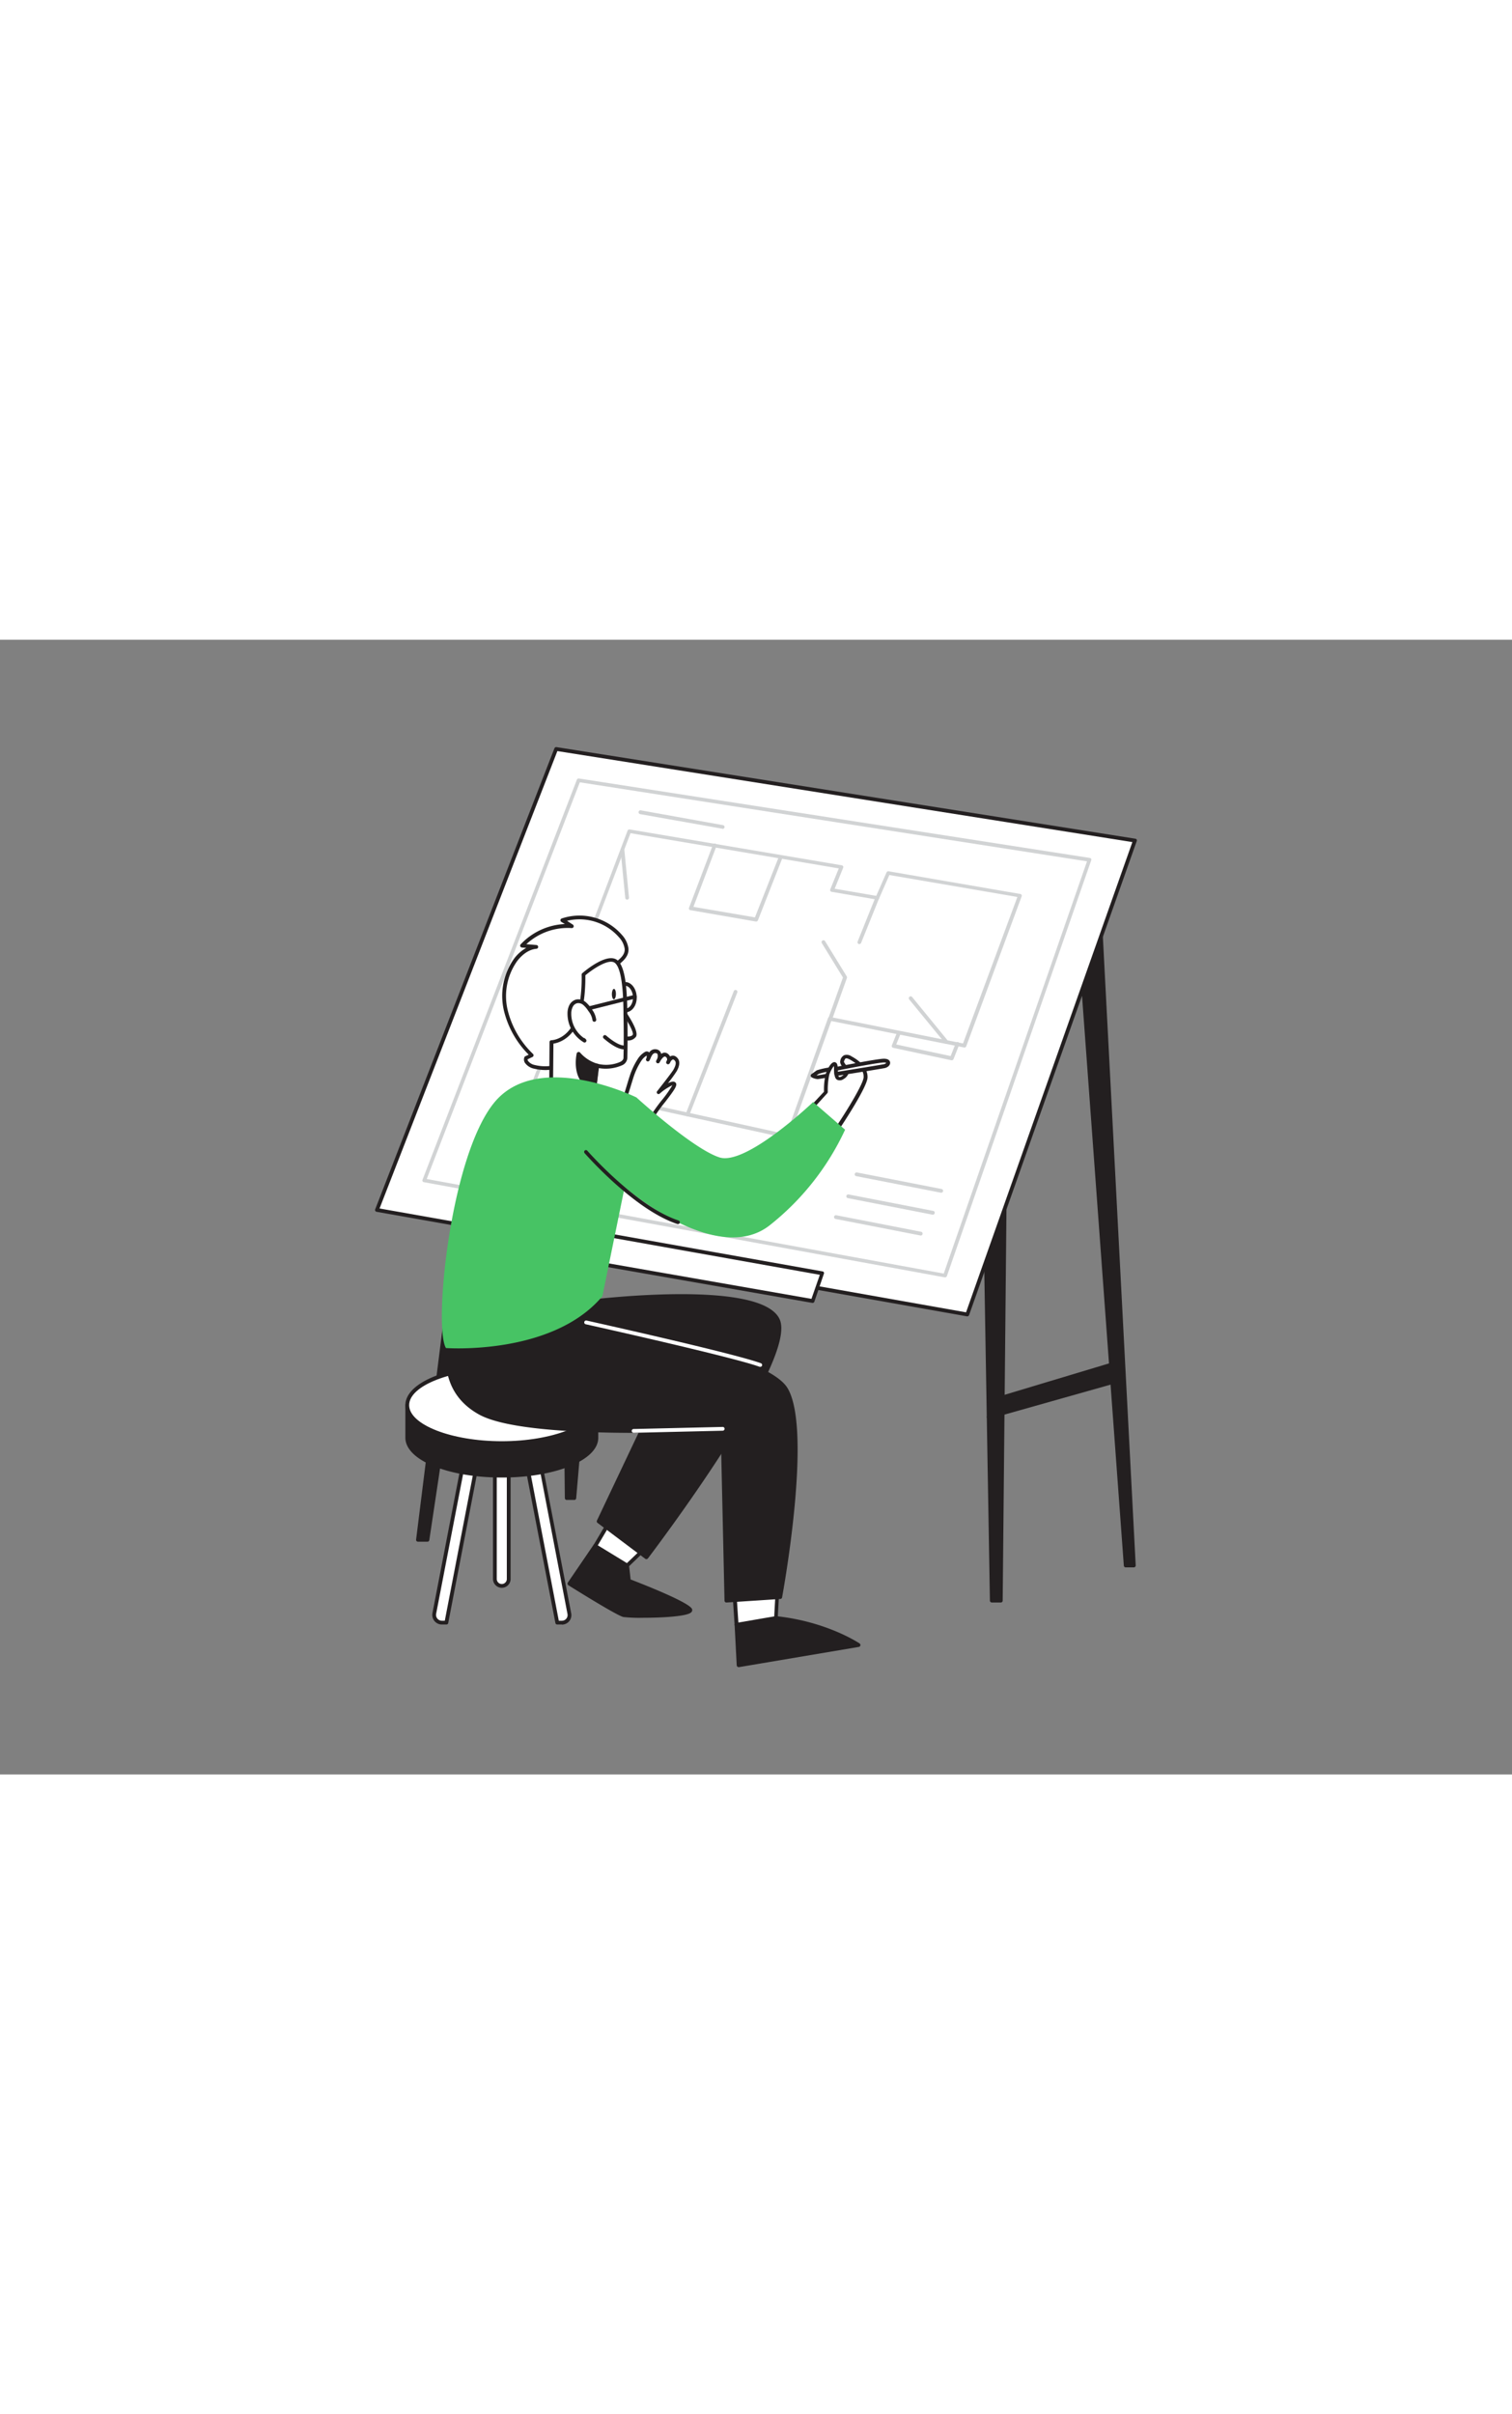 <svg xmlns="http://www.w3.org/2000/svg" viewBox="0 0 400 300" data-imageid="architect-flatline" imageName="Architect" class="illustrations_image" style="width: 188px;"><rect x="0" y="0" width="400" height="300" fill="#808080" stroke="none"/><g id="_373_architect_flatline" data-name="#373_architect_flatline"><path d="M118.08,259.86h-1.19a2,2,0,0,1-2-2.43l8.25-42.7h3.66Z" fill="#fff"/><path d="M118.08,260.36h-1.19a2.54,2.54,0,0,1-2.49-3l8.24-42.7a.51.51,0,0,1,.5-.41h3.66a.47.47,0,0,1,.38.19.5.5,0,0,1,.11.41L118.57,260A.49.49,0,0,1,118.08,260.36Zm5.47-45.13-8.17,42.3a1.55,1.55,0,0,0,1.51,1.83h.78l8.52-44.13Z" fill="#231f20"/><path d="M147.42,259.86h1.23a2,2,0,0,0,2-2.38l-8.26-42.75H138.7Z" fill="#fff"/><path d="M148.65,260.36h-1.23a.49.49,0,0,1-.49-.4l-8.72-45.13a.5.5,0,0,1,.11-.41.47.47,0,0,1,.38-.19h3.66a.49.49,0,0,1,.49.41l8.26,42.75a2.51,2.51,0,0,1-2.46,3Zm-.82-1h.82a1.52,1.52,0,0,0,1.16-.54,1.51,1.51,0,0,0,.32-1.24L142,215.23h-2.64Z" fill="#231f20"/><path d="M125.19,123c-.6,2.67-14.61,115-14.61,115h2.53l18-119.9Z" fill="#231f20"/><path d="M113.11,238.47h-2.53a.52.52,0,0,1-.38-.17.51.51,0,0,1-.12-.39c.57-4.59,14-112.35,14.62-115a.51.51,0,0,1,.17-.28l5.88-4.92a.5.5,0,0,1,.57-.06.51.51,0,0,1,.25.51l-18,119.9A.51.51,0,0,1,113.11,238.47Zm-2-1h1.53l17.7-118.17-4.73,4C124.77,128.44,112.21,229,111.15,237.47Z" fill="#231f20"/><polygon points="149.14 153.53 149.94 226.92 151.93 226.92 158.72 147.69 149.14 153.53" fill="#231f20"/><path d="M151.93,227.42h-2a.49.49,0,0,1-.5-.49l-.8-73.39a.5.5,0,0,1,.24-.43l9.58-5.84a.51.51,0,0,1,.53,0,.49.49,0,0,1,.23.47L152.43,227A.5.5,0,0,1,151.93,227.42Zm-1.5-1h1l6.67-77.79-8.5,5.18Z" fill="#231f20"/><polygon points="286.35 88.65 297.8 244.75 299.95 244.75 291.09 75.26 286.35 88.65" fill="#231f20"/><path d="M300,245.25H297.8a.49.49,0,0,1-.49-.46L285.85,88.68a.36.36,0,0,1,0-.2l4.74-13.39a.5.5,0,0,1,1,.14l8.86,169.49a.5.5,0,0,1-.13.37A.52.52,0,0,1,300,245.25Zm-1.68-1h1.16L290.72,77.8l-3.87,10.92Z" fill="#231f20"/><polygon points="260.85 164.41 262.38 254.04 264.76 254.04 265.76 150.54 260.85 164.41" fill="#231f20"/><path d="M264.76,254.54h-2.38a.51.51,0,0,1-.5-.49l-1.53-89.63a.57.57,0,0,1,0-.18l4.91-13.86a.5.5,0,0,1,1,.17l-1,103.5A.49.49,0,0,1,264.76,254.54Zm-1.88-1h1.39l1-100-3.88,11Z" fill="#231f20"/><polygon points="147.13 28.88 99.72 150.75 255.9 178.38 300.28 53.09 147.13 28.88" fill="#fff"/><path d="M255.9,178.88h-.09L99.63,151.24a.49.49,0,0,1-.37-.67L146.67,28.7a.51.51,0,0,1,.54-.32L300.36,52.6a.5.5,0,0,1,.35.24.51.51,0,0,1,0,.42L256.37,178.55A.5.5,0,0,1,255.9,178.88ZM100.41,150.36l155.16,27.46,44-124.33L147.45,29.43Z" fill="#231f20"/><path d="M208.42,131.81h-.11l-67-14.67a.52.52,0,0,1-.33-.25.51.51,0,0,1,0-.42l25.05-66a.49.49,0,0,1,.55-.32l56.12,9.48a.51.51,0,0,1,.35.25.47.47,0,0,1,0,.43l-2.24,5.51,11,1.89,2.73-6.21a.5.5,0,0,1,.54-.29l34.84,6a.47.47,0,0,1,.35.24.52.52,0,0,1,0,.42l-14.65,39.61a.5.5,0,0,1-.56.32l-35.15-7-11.05,30.69A.5.5,0,0,1,208.42,131.81Zm-66.37-15.54,66,14.46,11-30.68a.5.5,0,0,1,.57-.32l35.15,7L269.15,68,235.28,62.2l-2.72,6.21a.51.51,0,0,1-.55.29l-12-2.06a.51.51,0,0,1-.35-.25.47.47,0,0,1,0-.43l2.24-5.51-55.1-9.31Z" fill="#d1d3d4"/><path d="M250,168.57h-.09L112.14,143.41a.47.47,0,0,1-.35-.24.54.54,0,0,1,0-.43L152.61,37a.51.51,0,0,1,.54-.32l135.16,21a.52.52,0,0,1,.36.23.54.54,0,0,1,0,.43L250.5,168.24A.52.52,0,0,1,250,168.57Zm-137.11-26,136.78,25L287.57,58.58,153.39,37.69Z" fill="#d1d3d4"/><polygon points="217.52 167.51 214.97 174.83 139.17 161.57 141.62 153.99 217.52 167.51" fill="#fff"/><path d="M215,175.33h-.09l-75.8-13.26a.48.48,0,0,1-.34-.23.53.53,0,0,1-.05-.41l2.46-7.58a.49.49,0,0,1,.56-.34L217.61,167a.47.47,0,0,1,.34.24.46.46,0,0,1,0,.41L215.44,175A.49.49,0,0,1,215,175.33Zm-75.15-14.15,74.82,13.08,2.22-6.36L142,154.56Z" fill="#231f20"/><path d="M130.92,216h3.66a0,0,0,0,1,0,0v32.29a1.83,1.83,0,0,1-1.83,1.83h0a1.83,1.83,0,0,1-1.83-1.83V216a0,0,0,0,1,0,0Z" fill="#fff"/><path d="M132.75,250.65a2.34,2.34,0,0,1-2.33-2.33V216a.5.5,0,0,1,.5-.5h3.66a.5.5,0,0,1,.5.5v32.29A2.33,2.33,0,0,1,132.75,250.65Zm-1.33-34.12v31.79a1.33,1.33,0,0,0,2.66,0V216.53Z" fill="#231f20"/><path d="M145.65,202.36a58.46,58.46,0,0,0-25.79,0H107.74V211c0,5.55,11.2,10,25,10s25-4.49,25-10v-8.6Z" fill="#231f20"/><path d="M132.75,221.5c-14.31,0-25.51-4.63-25.51-10.54v-8.6a.5.5,0,0,1,.5-.5H119.8a59,59,0,0,1,25.9,0h12.07a.5.5,0,0,1,.5.5V211C158.27,216.87,147.06,221.5,132.75,221.5Zm-24.51-18.64V211c0,5.18,11.22,9.54,24.51,9.54s24.52-4.36,24.52-9.54v-8.1H145.65l-.12,0a58.18,58.18,0,0,0-25.55,0l-.12,0Z" fill="#231f20"/><ellipse cx="132.75" cy="202.36" rx="25.02" ry="10.04" fill="#fff"/><path d="M132.75,212.9c-14.31,0-25.51-4.63-25.51-10.54s11.2-10.55,25.51-10.55,25.52,4.63,25.52,10.55S147.06,212.9,132.75,212.9Zm0-20.09c-13.29,0-24.51,4.37-24.51,9.55s11.22,9.54,24.51,9.54,24.52-4.37,24.52-9.54S146,192.81,132.75,192.81Z" fill="#231f20"/><path d="M157.47,239.59l-6.82,10s12.55,7.87,14.38,8.34,18.35.28,17.59-1.41-16.23-7.63-16.23-7.63l-.47-4.1Z" fill="#231f20"/><path d="M170,258.58a38.21,38.21,0,0,1-5.12-.21c-1.85-.47-13.22-7.59-14.51-8.39a.47.47,0,0,1-.22-.33.51.51,0,0,1,.07-.38l6.82-10a.5.5,0,0,1,.67-.15l8.45,5.16a.52.52,0,0,1,.24.37l.43,3.8c4,1.53,15.48,6.09,16.23,7.79a.74.74,0,0,1-.13.82C182,258.24,175,258.58,170,258.58Zm-18.66-9.18c3.76,2.35,12.41,7.65,13.79,8,1.84.47,15.22.19,16.92-.85-1-1.12-8.71-4.49-15.86-7.23a.52.52,0,0,1-.32-.41l-.44-3.86-7.83-4.79Z" fill="#231f20"/><path d="M172.58,238.27c-.19.29-6.66,6.48-6.66,6.48l-8.45-5.16L163,230.2Z" fill="#fff"/><path d="M165.92,245.25a.48.48,0,0,1-.26-.07L157.21,240a.5.5,0,0,1-.17-.68l5.54-9.38a.47.47,0,0,1,.35-.24.49.49,0,0,1,.4.11l9.57,8.07a.5.5,0,0,1,.1.66c-.19.29-4.3,4.23-6.74,6.56A.49.49,0,0,1,165.92,245.25Zm-7.77-5.83,7.7,4.7c2.13-2,5-4.82,6-5.81L163.14,231Z" fill="#231f20"/><path d="M194.84,260.42l.56,10.7,31.72-5.35s-8.35-5.72-21.86-7.13Z" fill="#231f20"/><path d="M195.4,271.62a.51.51,0,0,1-.31-.11.52.52,0,0,1-.19-.36l-.56-10.7a.5.5,0,0,1,.41-.52l10.42-1.78h.14c13.48,1.41,22,7.16,22.1,7.22a.49.49,0,0,1,.2.52.5.5,0,0,1-.4.39l-31.73,5.35Zm0-10.78.51,9.7,29.85-5a53.31,53.31,0,0,0-20.45-6.36Z" fill="#231f20"/><path d="M194.27,251.6c0,.28.57,8.82.57,8.82l10.42-1.78.47-8.54Z" fill="#fff"/><path d="M194.84,260.92a.5.5,0,0,1-.31-.1.52.52,0,0,1-.19-.36c-.1-1.43-.57-8.58-.57-8.86a.5.5,0,0,1,.44-.49l11.45-1.51a.48.48,0,0,1,.4.13.5.5,0,0,1,.16.4l-.47,8.54a.49.49,0,0,1-.41.46l-10.42,1.79Zm0-8.88c.07,1.27.31,5,.5,7.8l9.48-1.63.41-7.54Z" fill="#231f20"/><path d="M154.2,175.2s46.93-6,51.62,4.7S171,242.58,171,242.58l-12.62-9.49,17-35.92S135.8,203,133,193.79s20.65-16.9,20.65-16.9Z" fill="#231f20"/><path d="M171,243.08a.49.49,0,0,1-.3-.1l-12.62-9.49a.51.51,0,0,1-.16-.62l16.64-35.08c-6.15.84-39.35,5-42.05-3.86-2.8-9.15,18.09-16.54,20.73-17.43l.49-1.45a.48.48,0,0,1,.41-.34c1.93-.25,47.35-5.93,52.14,5S173,240.75,171.4,242.89A.53.53,0,0,1,171,243.08Zm-12-10.15,11.9,8.95c1.73-2.29,10.57-14.13,18.85-26.9C205,191.47,206.65,183,205.36,180.1c-1.83-4.18-11.2-6.28-27.1-6.06-11,.15-21.74,1.39-23.69,1.62l-.46,1.39a.51.51,0,0,1-.32.32c-.23.07-23,7.65-20.32,16.27,2.2,7.21,31,4.63,41.87,3a.51.51,0,0,1,.47.2.49.49,0,0,1,.05.51Zm-5.36-56h0Z" fill="#231f20"/><path d="M119.38,181.87c0,1.12-5.07,15.48,7.6,22.52s64.2,4.23,64.2,4.23l1,45.42,14.21-.94s8.07-44.11,1.5-55S141.06,178,141.06,178Z" fill="#231f20"/><path d="M192.17,254.54a.49.49,0,0,1-.5-.49l-1-44.91c-5.73.3-51.83,2.42-63.95-4.31-7.64-4.24-10.34-11.7-8-22.16a7.59,7.59,0,0,0,.16-.8.51.51,0,0,1,.41-.49L141,177.53h.17c2.46.37,60.56,9.35,67.17,20.32s-1.1,53.53-1.44,55.34a.49.49,0,0,1-.45.41l-14.22.94Zm-1-46.42a.5.5,0,0,1,.34.13.52.52,0,0,1,.16.36l1,44.9,13.3-.88c.77-4.35,7.57-44.2,1.5-54.27-6.27-10.38-63.86-19.44-66.39-19.83l-21.25,3.77-.12.58c-2.22,10,.32,17.07,7.53,21.08,12.39,6.88,63.41,4.18,63.92,4.16Z" fill="#231f20"/><path d="M165.54,98.49c-1.59,0-2.93-1.72-3-3.89a4.81,4.81,0,0,1,.71-2.79,2.62,2.62,0,0,1,2.09-1.31c1.63-.06,3,1.68,3.1,3.88s-1.17,4-2.8,4.11Zm-.14-7h0a1.62,1.62,0,0,0-1.29.86,3.76,3.76,0,0,0-.55,2.2c.06,1.63,1,3,2.06,2.93s1.9-1.45,1.84-3.07h0C167.36,92.82,166.44,91.49,165.4,91.49Z" fill="#231f20"/><path d="M147.39,112.83a12,12,0,0,1-6,.09c-1.19-.27-2.63-1.19-2.23-2.35l1.54-.72a24.42,24.42,0,0,1-6.89-11.93,16.51,16.51,0,0,1,2.61-13.3,8,8,0,0,1,5.46-3.45l-3.74-.3a16.45,16.45,0,0,1,13.12-5.18l-2.47-1.53a14.31,14.31,0,0,1,15.44,4.26,6.09,6.09,0,0,1,1.55,3.2c.2,2-1.66,3.3-3.07,4.42,1.51,1.84,2.22,2.28,2,4.66A19.13,19.13,0,0,1,162.6,97a47.1,47.1,0,0,1-3.95,5.84C155.5,107.21,152.1,111.5,147.39,112.83Z" fill="#fff"/><path d="M144.3,113.76a13.41,13.41,0,0,1-3-.36,3.92,3.92,0,0,1-2.46-1.59,1.68,1.68,0,0,1-.13-1.4.5.5,0,0,1,.26-.29l.9-.42A24.59,24.59,0,0,1,133.3,98,17,17,0,0,1,136,84.32a10.41,10.41,0,0,1,3.22-2.86l-1.15-.09a.52.52,0,0,1-.43-.32.5.5,0,0,1,.1-.52,17.11,17.11,0,0,1,11.69-5.37l-.94-.58a.49.49,0,0,1-.23-.47.5.5,0,0,1,.33-.42,14.88,14.88,0,0,1,16,4.41,6.58,6.58,0,0,1,1.66,3.47c.21,2.12-1.48,3.46-2.86,4.55l.21.25c1.16,1.35,1.79,2.1,1.57,4.37A19.89,19.89,0,0,1,163,97.25a34.44,34.44,0,0,1-3.07,4.66l-.92,1.24c-3.17,4.39-6.67,8.79-11.53,10.16h0A11.49,11.49,0,0,1,144.3,113.76Zm3.09-.93h0Zm-7.81-1.91a.71.71,0,0,0,.09.4,2.91,2.91,0,0,0,1.81,1.11,11.35,11.35,0,0,0,5.77-.08h0c4.55-1.29,7.92-5.54,11-9.78l.93-1.26a33.48,33.48,0,0,0,3-4.51,19,19,0,0,0,2-6.15c.18-1.86-.24-2.34-1.34-3.63l-.55-.66a.46.46,0,0,1-.11-.37.52.52,0,0,1,.18-.34l.37-.29c1.32-1,2.68-2.1,2.52-3.69a5.63,5.63,0,0,0-1.43-2.93A13.9,13.9,0,0,0,150,74.31l1.54,1a.51.51,0,0,1,.21.58.5.5,0,0,1-.51.34,16.1,16.1,0,0,0-12,4.26l2.67.22a.49.49,0,0,1,.46.5.48.48,0,0,1-.45.49c-2.45.21-4.25,2.13-5.11,3.26a16,16,0,0,0-2.52,12.89A23.88,23.88,0,0,0,141,109.5a.5.5,0,0,1-.14.81Z" fill="#231f20"/><path d="M164.54,97.81s4,5.68,3.25,6.91-3.41.5-3.41.5" fill="#fff"/><path d="M166,105.94a7.12,7.12,0,0,1-1.72-.23.5.5,0,0,1,.26-1c.59.16,2.4.45,2.86-.29.3-.52-1.21-3.49-3.23-6.36a.5.5,0,1,1,.81-.57c1.26,1.79,4.11,6.1,3.27,7.46A2.51,2.51,0,0,1,166,105.94Z" fill="#231f20"/><path d="M163,85.08c2.5,1.92,2.44,11.24,2.5,14q.14,5.77,0,11.56c-.06,2.44-6.38,2.68-7.52,2l-1.21,9.88s-.52.65-5.69-1.55-5.25-3.42-5.25-3.42l.08-11.14s4.18-.1,6.5-5.15,2-12.69,2-12.69S160.53,83.2,163,85.08Z" fill="#fff"/><path d="M156.31,123.07a17.15,17.15,0,0,1-5.46-1.67c-5.06-2.17-5.53-3.49-5.55-3.84l.08-11.19a.49.49,0,0,1,.49-.49c.16,0,3.9-.17,6.06-4.86,2.24-4.88,1.94-12.38,1.94-12.46a.51.51,0,0,1,.17-.4c.66-.57,6.55-5.54,9.23-3.48h0c2.21,1.69,2.6,7.84,2.69,13.63V99c.09,3.85.09,7.75,0,11.59a2.25,2.25,0,0,1-1.38,1.91,10.85,10.85,0,0,1-6.22.74l-1.14,9.28a.49.49,0,0,1-.1.25A1,1,0,0,1,156.31,123.07Zm-10-5.62c.09.18.79,1.25,4.95,3,3.29,1.4,4.59,1.6,5,1.6l1.17-9.53a.49.49,0,0,1,.27-.39.48.48,0,0,1,.48,0,9.34,9.34,0,0,0,5.9-.52c.56-.3.85-.66.86-1.06.09-3.82.09-7.7,0-11.53v-.75c-.05-3.07-.18-11.22-2.29-12.85h0c-1.67-1.27-6.11,1.89-7.79,3.29,0,1.38.09,8-2,12.68-2,4.3-5.22,5.2-6.45,5.39Z" fill="#231f20"/><path d="M165.29,107.75s-1.5.47-5.24-2.73" fill="#fff"/><path d="M165,108.28c-.73,0-2.39-.38-5.3-2.88a.5.5,0,0,1,.65-.76c3.36,2.88,4.77,2.63,4.78,2.62a.52.52,0,0,1,.6.36.49.49,0,0,1-.32.6A1.35,1.35,0,0,1,165,108.28Z" fill="#231f20"/><path d="M158,112.61s-3.31-.92-4.9-3.12c0,0-1.75,7.34,4.18,9Z" fill="#231f20"/><path d="M157.23,119h-.13c-6.32-1.74-4.56-9.5-4.54-9.58A.49.49,0,0,1,153,109a.47.47,0,0,1,.5.19,9.72,9.72,0,0,0,4.64,2.93.51.51,0,0,1,.36.55l-.72,5.86a.51.51,0,0,1-.22.35A.46.46,0,0,1,157.23,119Zm-3.86-8.35c-.21,1.88-.19,5.83,3.44,7.19l.59-4.84A11.42,11.42,0,0,1,153.37,110.61Z" fill="#231f20"/><ellipse cx="162.42" cy="93.68" rx="1.38" ry="0.54" transform="translate(66.78 254.96) rotate(-89.31)" fill="#231f20"/><path d="M153.31,98.57a.5.5,0,0,1-.13-1l14.62-3.67a.5.5,0,0,1,.6.37.49.49,0,0,1-.36.6l-14.61,3.67Z" fill="#231f20"/><path d="M157.23,100.5a5.14,5.14,0,0,0-1.16-2.61,7.43,7.43,0,0,0-1.44-1.71,2.53,2.53,0,0,0-2.1-.57,2.32,2.32,0,0,0-1.47,1.24,4.38,4.38,0,0,0-.43,1.92,8.26,8.26,0,0,0,4,7.22l-.22-.22" fill="#fff"/><path d="M154.66,106.49a.47.47,0,0,1-.25-.07,8.82,8.82,0,0,1-4.28-7.66,4.83,4.83,0,0,1,.48-2.14,2.84,2.84,0,0,1,1.81-1.5,3,3,0,0,1,2.51.67,7.74,7.74,0,0,1,1.56,1.81,5.65,5.65,0,0,1,1.24,2.87.51.51,0,0,1-.48.53.5.5,0,0,1-.52-.48,5,5,0,0,0-1.07-2.35,7.21,7.21,0,0,0-1.34-1.6,2,2,0,0,0-1.67-.47,1.8,1.8,0,0,0-1.15,1,3.9,3.9,0,0,0-.37,1.71,7.83,7.83,0,0,0,3.33,6.48.46.46,0,0,1,.34.15l.22.22a.5.5,0,0,1,0,.65A.51.51,0,0,1,154.66,106.49Z" fill="#231f20"/><path d="M220.07,113.45a24.77,24.77,0,0,0-3.73.84c-.49.32-1.37.95-1.37.95a3.33,3.33,0,0,0,1.27.41c.46,0,3.09-.51,3.09-.51" fill="#fff"/><path d="M216.19,116.15a3.83,3.83,0,0,1-1.46-.46.52.52,0,0,1-.26-.41.5.5,0,0,1,.21-.44s.89-.64,1.39-1A19.79,19.79,0,0,1,220,113a.51.51,0,0,1,.58.41.5.5,0,0,1-.42.57,21.72,21.72,0,0,0-3.54.78c-.17.11-.39.25-.6.4l.2,0c.31,0,2-.32,3-.5a.5.5,0,1,1,.17,1c-.27.05-2.67.48-3.14.51Z" fill="#231f20"/><path d="M214.81,123.59l3.68-4a19.53,19.53,0,0,1,.42-4.71c.49-1.41,1.48-3.1,2-2.75s0,3.38.85,3.8,2.39-.91,2.39-1.83-1.55-2-1.34-2.74.57-1.76,2.26-.85,4,2.6,3.94,5.11-7.56,13.66-7.56,13.66Z" fill="#fff"/><path d="M221.42,129.83a.52.52,0,0,1-.33-.12L214.48,124a.47.47,0,0,1-.17-.35.51.51,0,0,1,.13-.37l3.55-3.79a18.1,18.1,0,0,1,.45-4.69c.33-1,1.19-2.81,2.05-3.09a.75.75,0,0,1,.68.11c.41.29.44.93.49,1.91,0,.5.07,1.69.29,1.85a.91.91,0,0,0,.74-.19,1.89,1.89,0,0,0,.93-1.2,2.55,2.55,0,0,0-.61-1.07c-.43-.57-.88-1.17-.71-1.8a2,2,0,0,1,1-1.47,2.23,2.23,0,0,1,2,.31c2.81,1.53,4.27,3.45,4.21,5.56-.07,2.57-6.87,12.78-7.64,13.93a.51.51,0,0,1-.35.22Zm-5.89-6.28,5.79,5c3-4.46,7.11-11.26,7.16-12.93.06-2.16-2-3.72-3.68-4.65-.67-.36-1-.33-1.1-.27s-.33.44-.43.81c-.05.16.32.65.54.94a3,3,0,0,1,.81,1.67,2.79,2.79,0,0,1-1.41,2,1.74,1.74,0,0,1-1.71.23c-.74-.37-.79-1.55-.84-2.7,0-.28,0-.67-.07-.93a7.82,7.82,0,0,0-1.21,2.29,19.54,19.54,0,0,0-.39,4.54.5.5,0,0,1-.14.35Z" fill="#231f20"/><path d="M163.75,125.86c.2,0,3-9.47,3.31-10.29a18.85,18.85,0,0,1,2.18-4.6,5.29,5.29,0,0,1,1.61-1.55.49.49,0,0,1,.42-.07.41.41,0,0,1,.19.27,1.71,1.71,0,0,1-.1,1.33c.43-.8.86-2.35,2.1-2.2,1.47.18,1.1,1.88.57,2.71,0,0,1.19-2.46,2.32-1.63a1.3,1.3,0,0,1,.35,1.88s.78-1.9,1.9-1,.49,2.25,0,3.16-4.36,5.78-4.36,5.78,3.45-2.89,4.15-2.19-5.22,7-6.66,10.14Z" fill="#fff"/><path d="M171.73,128.05h-.1l-8-1.69h0a.5.5,0,0,1-.39-.59.55.55,0,0,1,.11-.23c.3-.62,1.65-5,2.39-7.44.41-1.37.74-2.44.83-2.69a19.24,19.24,0,0,1,2.24-4.72,5.5,5.5,0,0,1,1.78-1.69.94.94,0,0,1,.87-.09.74.74,0,0,1,.28.22,1.82,1.82,0,0,1,1.76-.86,1.56,1.56,0,0,1,1.31.87,2.06,2.06,0,0,1,.12.35,1.91,1.91,0,0,1,.59-.29,1.35,1.35,0,0,1,1.11.23,2.17,2.17,0,0,1,.64.74,1.71,1.71,0,0,1,.39-.17,1.35,1.35,0,0,1,1.22.27c1.56,1.17.49,3.15.14,3.8a37.12,37.12,0,0,1-2.32,3.18c.86-.44,1.61-.6,2-.18.65.65-.2,1.83-2.75,5.16a36.91,36.91,0,0,0-3.8,5.54A.5.5,0,0,1,171.73,128.05Zm-7.28-2.55,7,1.48a42.5,42.5,0,0,1,3.74-5.37,31.48,31.48,0,0,0,2.69-3.83,13.57,13.57,0,0,0-3.33,2.2.49.49,0,0,1-.67,0,.48.48,0,0,1,0-.66c1.07-1.35,3.92-5,4.31-5.7.71-1.32.75-2.07.14-2.53-.2-.15-.31-.12-.35-.11a1.29,1.29,0,0,0-.6.6,1.76,1.76,0,0,1-.25.45.48.48,0,0,1-.64.14.49.49,0,0,1-.22-.62,2.63,2.63,0,0,1,.2-.41.79.79,0,0,0-.39-.88.27.27,0,0,0-.27-.06c-.38.09-.84.7-1.12,1.17q-.1.21-.21.39a.51.51,0,0,1-.67.16.49.49,0,0,1-.2-.65s.09-.18.19-.36a1.81,1.81,0,0,0,.15-1.32c0-.11-.16-.27-.52-.31-.6-.07-1,.54-1.35,1.42-.09.19-.17.36-.25.51h0a.5.5,0,0,1-.68.21.51.51,0,0,1-.2-.68h0a1.18,1.18,0,0,0,.11-.8,4.51,4.51,0,0,0-1.38,1.35,17.92,17.92,0,0,0-2.12,4.48c-.09.25-.41,1.3-.82,2.64C165.45,122.5,164.83,124.52,164.45,125.5Z" fill="#231f20"/><path d="M168.36,121s-26.17-12.86-37.72,1.5-16,59.13-12.67,64.76c0,0,28.15,2.07,41.39-13.7l5.89-28.82s24.24,21.06,38.32,10.11a69.39,69.39,0,0,0,20-25.31l-8.45-7.32s-17.74,16.89-24.78,14.64S168.36,121,168.36,121Z" fill="#47c364" class="target-color"/><path d="M201.13,192.22a.57.57,0,0,1-.18,0c-7-2.58-45.61-11.16-46-11.25a.5.5,0,0,1-.38-.6.51.51,0,0,1,.6-.38c1.59.36,39.05,8.68,46.13,11.29a.5.5,0,0,1,.29.65A.48.48,0,0,1,201.13,192.22Z" fill="#fff"/><path d="M167.62,209.67a.5.5,0,0,1,0-1l23.56-.55a.5.5,0,0,1,.51.48.51.51,0,0,1-.49.52l-23.56.55Z" fill="#fff"/><path d="M233.83,111.27c-1.79,0-12.69,2.19-12.69,2.19l.09,1.33s11.75-1.87,12.78-2.1S235.63,111.27,233.83,111.27Z" fill="#fff"/><path d="M221.23,115.29a.51.51,0,0,1-.31-.11.52.52,0,0,1-.19-.36l-.08-1.33a.49.49,0,0,1,.4-.52c.44-.09,11-2.2,12.78-2.2,1.39,0,1.62.67,1.65,1,.07.63-.53,1.27-1.37,1.46-1,.23-12.32,2-12.8,2.1Zm.44-1.43,0,.35c2.32-.37,11.33-1.81,12.21-2a.9.9,0,0,0,.57-.37,2.51,2.51,0,0,0-.64-.07C232.5,111.77,225.54,113.09,221.67,113.86Z" fill="#231f20"/><path d="M179.4,154.49l-.16,0c-11.35-3.74-24-18.12-24.56-18.73a.51.51,0,0,1,0-.71.49.49,0,0,1,.7.05c.13.15,13,14.78,24.13,18.44a.49.49,0,0,1,.31.63A.48.48,0,0,1,179.4,154.49Z" fill="#231f20"/><polygon points="263.31 200.92 293.91 191.72 294.25 196.32 261.55 205.53 263.31 200.92" fill="#231f20"/><path d="M261.55,206a.49.49,0,0,1-.37-.16.53.53,0,0,1-.1-.51l1.76-4.62a.5.5,0,0,1,.32-.3l30.61-9.2a.54.54,0,0,1,.43.07.51.51,0,0,1,.21.38l.34,4.6a.5.5,0,0,1-.36.51L261.69,206Zm2.14-4.7-1.32,3.45L293.72,196l-.26-3.57Z" fill="#231f20"/><path d="M251.8,111.18h-.1l-15.39-3.29a.49.49,0,0,1-.36-.67l1.35-3.38a.5.5,0,0,1,.93.37L237.1,107l14.39,3.07,1.35-3.4a.5.5,0,0,1,.65-.28.49.49,0,0,1,.28.65l-1.5,3.79A.51.51,0,0,1,251.8,111.18Z" fill="#d1d3d4"/><path d="M219.62,100.72a.47.47,0,0,1-.17,0,.51.51,0,0,1-.31-.64L223,89.29l-5.58-9.08a.5.5,0,0,1,.85-.53L224,89a.5.5,0,0,1,.05.43l-3.94,11A.51.51,0,0,1,219.62,100.72Z" fill="#d1d3d4"/><path d="M227.36,80.44a.63.63,0,0,1-.19,0,.51.51,0,0,1-.28-.65L231.63,68a.52.52,0,0,1,.66-.27.49.49,0,0,1,.27.65l-4.74,11.73A.48.48,0,0,1,227.36,80.44Z" fill="#d1d3d4"/><path d="M165.9,68.71a.49.49,0,0,1-.49-.45L164.17,55.6a.5.5,0,0,1,1-.09l1.23,12.65a.5.5,0,0,1-.45.55Z" fill="#d1d3d4"/><path d="M181.88,126a.57.57,0,0,1-.18,0,.51.51,0,0,1-.29-.65l12.72-32.48a.5.5,0,0,1,.93.36l-12.72,32.48A.48.48,0,0,1,181.88,126Z" fill="#d1d3d4"/><path d="M249,146.19h-.1l-22.38-4.37a.5.5,0,0,1-.4-.58.51.51,0,0,1,.59-.4l22.38,4.37a.49.49,0,0,1,.4.58A.51.51,0,0,1,249,146.19Z" fill="#d1d3d4"/><path d="M246.78,152h-.09l-22.39-4.37a.48.48,0,0,1-.39-.58.5.5,0,0,1,.58-.4L246.88,151a.48.48,0,0,1,.39.58A.49.49,0,0,1,246.78,152Z" fill="#d1d3d4"/><path d="M243.53,157.49h-.1l-22.38-4.36a.51.51,0,0,1-.4-.59.5.5,0,0,1,.59-.39l22.38,4.36a.5.5,0,0,1-.09,1Z" fill="#d1d3d4"/><path d="M200,74.49h-.08l-17.27-3a.47.47,0,0,1-.35-.24.5.5,0,0,1,0-.43l6.31-16.62a.5.5,0,0,1,.64-.29.49.49,0,0,1,.29.64l-6.09,16.06,16.27,2.79,6.31-16a.52.52,0,0,1,.65-.29.5.5,0,0,1,.28.65l-6.45,16.41A.51.51,0,0,1,200,74.49Z" fill="#d1d3d4"/><path d="M191.13,49.94H191l-21.65-3.84a.5.5,0,0,1,.18-1L191.22,49a.5.5,0,0,1-.09,1Z" fill="#d1d3d4"/><path d="M250.37,106.8a.5.5,0,0,1-.39-.18l-9.45-11.53a.5.5,0,0,1,.07-.7.5.5,0,0,1,.71.07L250.75,106a.5.5,0,0,1-.07.71A.51.51,0,0,1,250.37,106.8Z" fill="#d1d3d4"/></g></svg>